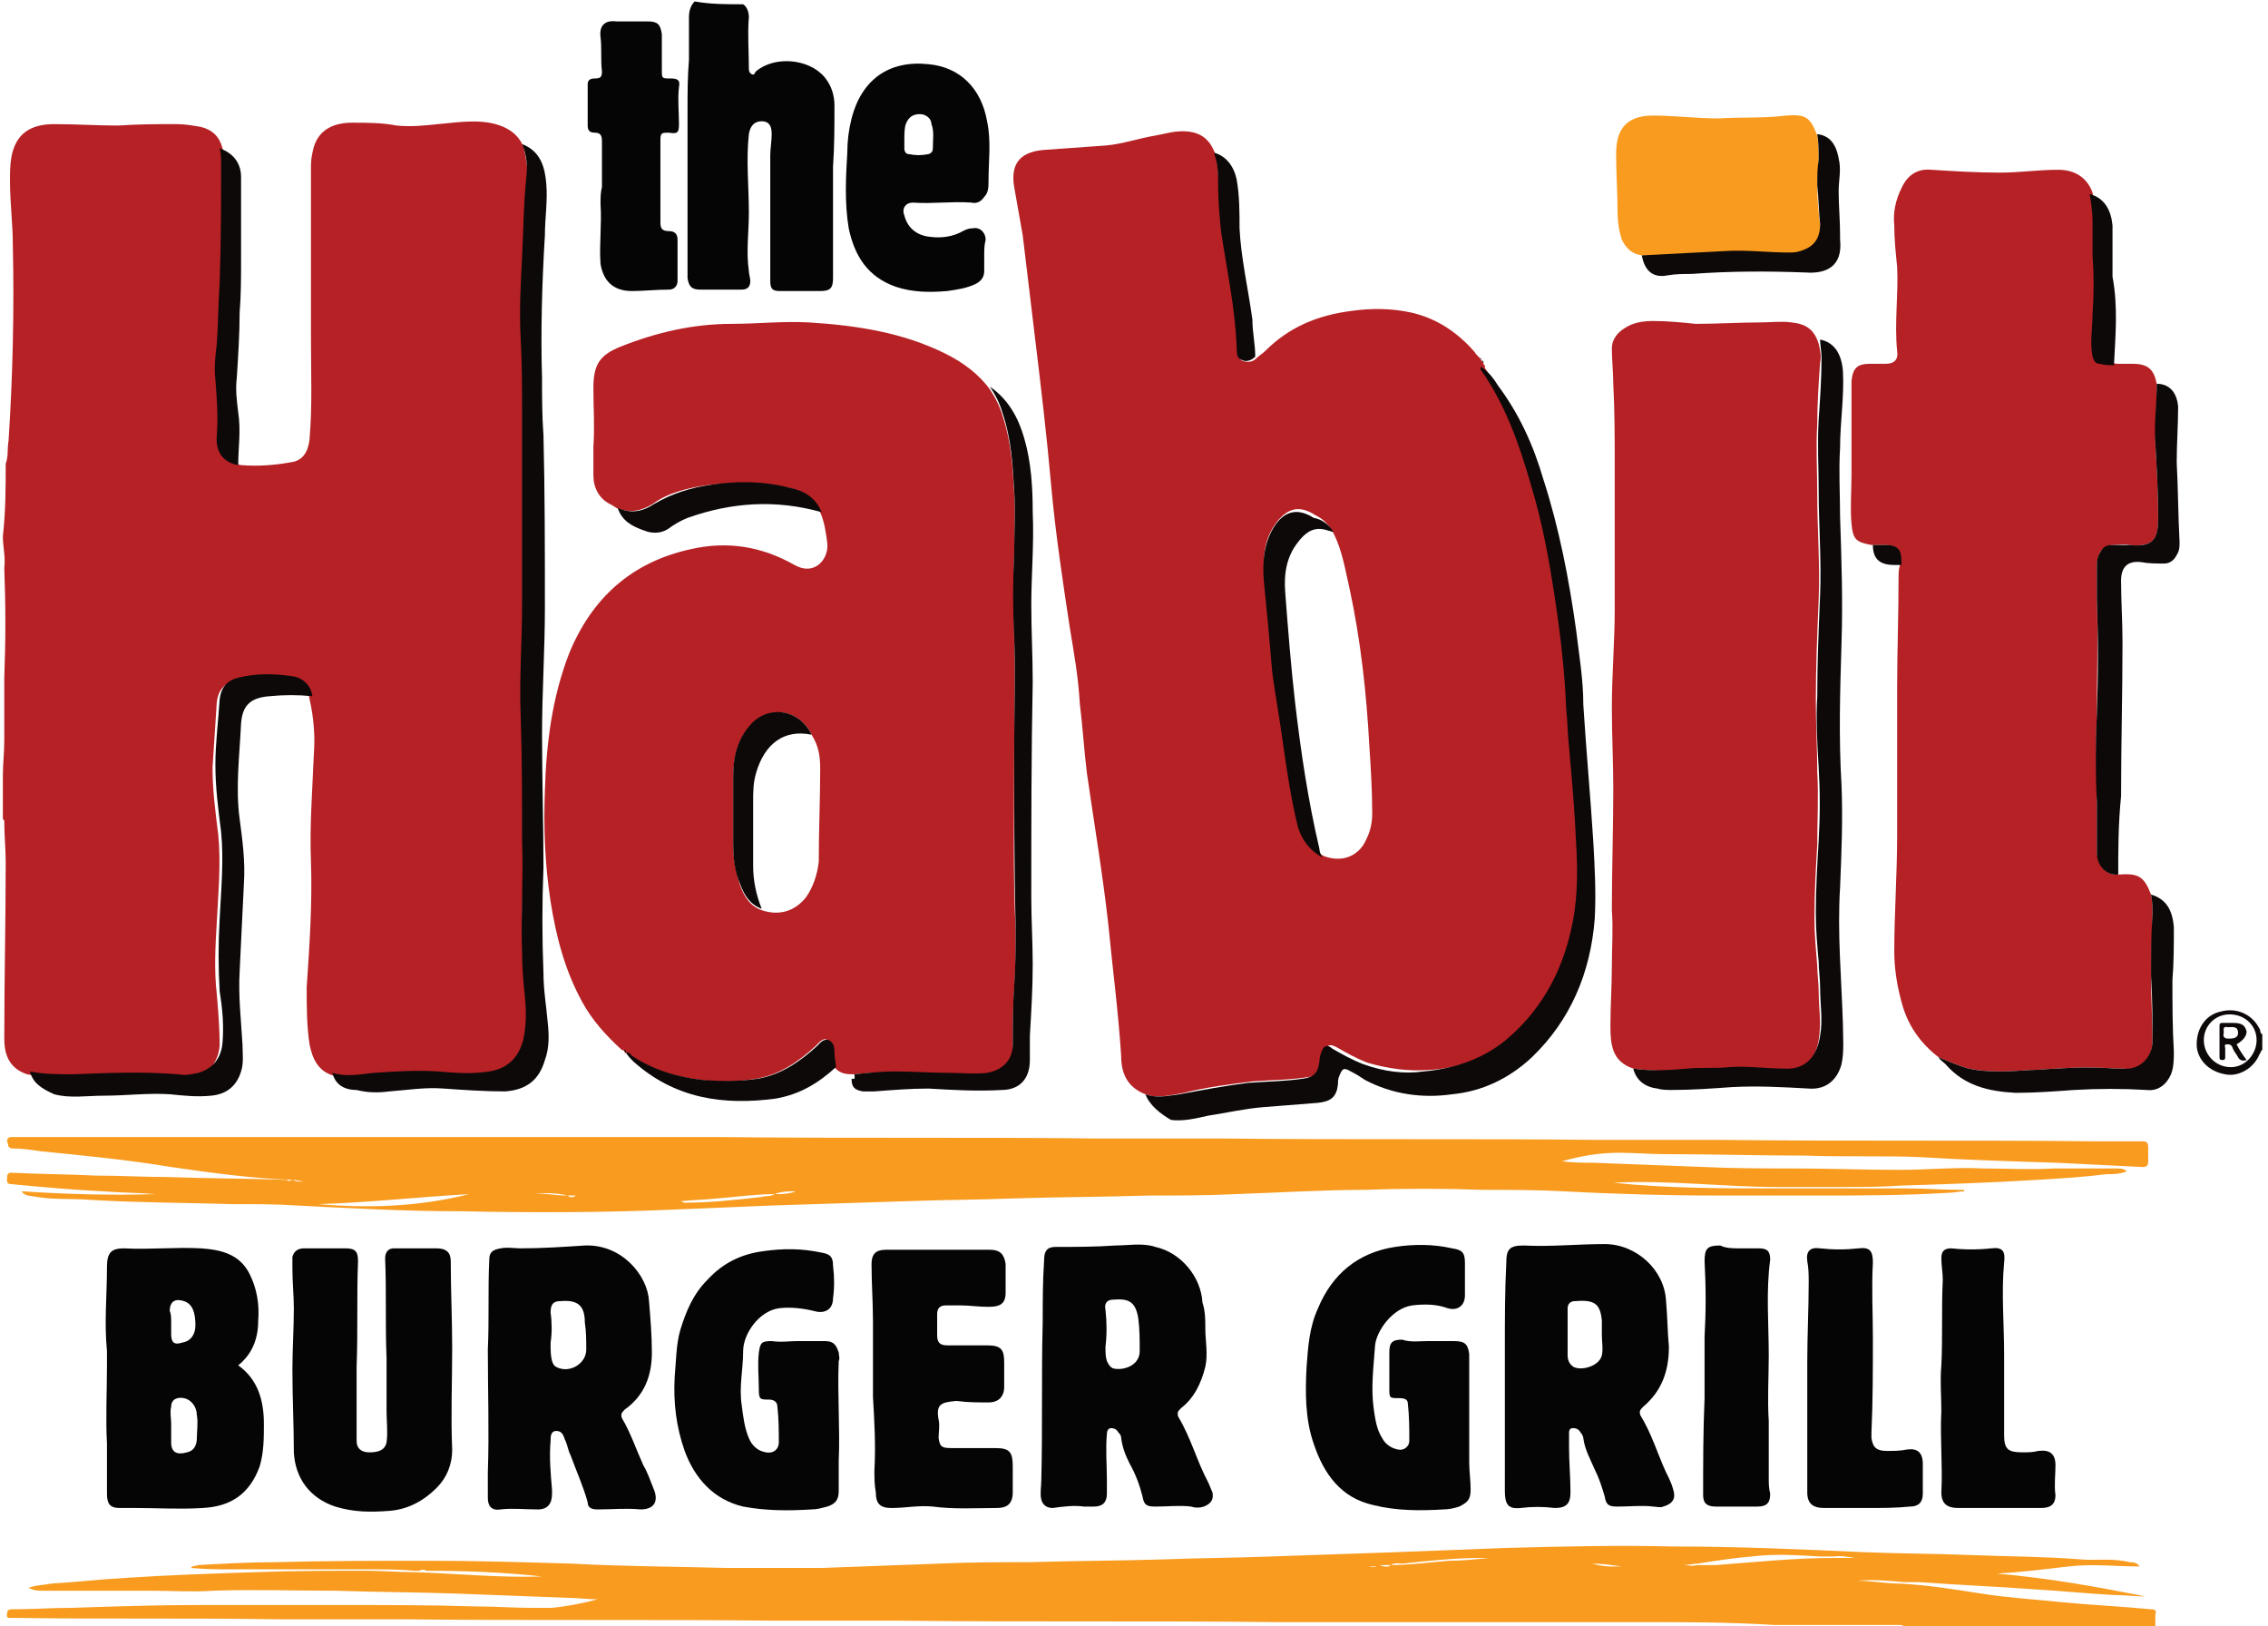 <?xml version="1.0" encoding="utf-8"?>
<svg width="159" height="114" xmlns="http://www.w3.org/2000/svg" xmlns:xlink="http://www.w3.org/1999/xlink" x="0px" y="0px" viewBox="0 0 159 114" style="enable-background:new 0 0 159 114;" xml:space="preserve" focusable="false"> 
<style type="text/css">
	.st0{fill:#B62125;}
	.st1{fill:#F89B1E;}
	.st2{fill:#050505;}
	.st3{fill:#0D0909;}
</style>
<g>
	<path class="st0" d="M0.4,32.5c0.2-0.5,0.1-1.1,0.2-1.6c0.3-4.6,0.4-9.2,0.3-13.7c0-1.5-0.2-3-0.2-4.5c0-0.6,0-1.1,0.1-1.7
		c0.3-1.6,1.3-2.3,3-2.3c1.5,0,3,0.1,4.5,0.1c1.4-0.1,2.7-0.1,4.1-0.1c0.6,0,1.1,0.1,1.7,0.2c0.8,0.2,1.3,0.7,1.5,1.5
		c0.1,0.3,0.1,0.6,0.1,1c0,2.8,0,5.6-0.1,8.4c0,1.4-0.1,2.9-0.2,4.3c0,0.8-0.1,1.7-0.1,2.5c0.1,1.3,0.2,2.6,0.1,3.9
		c-0.1,1,0.3,1.9,1.5,2.1c1.2,0.1,2.4,0,3.5-0.2c0.8-0.1,1.2-0.7,1.3-1.6c0.2-2.3,0.1-4.6,0.1-7c0-4.1,0-8.1,0-12.2
		c0-0.5,0.1-0.9,0.2-1.3c0.4-1.3,1.5-1.7,2.7-1.7c1,0,2.1,0,3.1,0.2c1,0.1,2,0,2.9-0.1c1.2-0.1,2.4-0.3,3.6-0.1
		c1.1,0.2,2,0.7,2.4,1.7c0.2,0.8,0.3,1.6,0.3,2.3c-0.2,1.9-0.2,3.7-0.3,5.6c-0.1,1.9-0.2,3.8-0.1,5.7c0.1,1.8,0.1,3.5,0.1,5.3
		c0.1,4.5,0,8.9,0,13.4c0,2.6-0.2,5.1-0.1,7.7c0.1,3,0,5.9,0.1,8.9c0,2.6-0.2,5.2,0,7.8c0.1,1,0.1,2,0.2,3.1c0.1,1,0.1,1.9-0.1,2.9
		c-0.3,1.4-1.1,2.2-2.4,2.3c-1.2,0.2-2.4,0-3.6,0c-1.5-0.1-3-0.1-4.5,0.1c-1,0.1-1.9,0.2-2.9,0c-1.1-0.3-1.5-1.2-1.7-2.2
		c-0.2-1.3-0.2-2.7-0.2-4c0.2-2.9,0.4-5.9,0.3-8.8c-0.1-2.5,0.1-5,0.2-7.5c0.1-1.3,0-2.6-0.3-3.9c-0.1-0.8-0.6-1.2-1.4-1.4
		c-1.3-0.3-2.5-0.2-3.8,0.1c-0.8,0.2-1.2,0.7-1.3,1.5c-0.1,1.5-0.2,3-0.3,4.6c0,1.6,0.2,3.1,0.4,4.7c0.2,2,0,4.1-0.1,6.1
		c-0.1,1.7-0.2,3.4,0,5.1c0.1,1.2,0.2,2.4,0.2,3.6c-0.1,1.1-0.7,1.9-1.7,2.1c-0.4,0.1-0.9,0.2-1.4,0.1c-2.5-0.3-4.9-0.2-7.4,0
		c-1,0-2,0-3-0.2c-1.2-0.4-1.6-1.3-1.6-2.5c0-4.1,0.1-8.3,0.1-12.4c0-0.9-0.1-1.8-0.1-2.8c0-0.1,0-0.1-0.1-0.2c0-1,0-2,0-3
		c0-0.8,0.1-1.7,0.1-2.5c0-1.5,0-3,0-4.4c0.1-2.6,0.1-5.1,0-7.7c0.1-0.7-0.1-1.5-0.1-2.2C0.4,35.8,0.4,34.2,0.4,32.5z"/>
	<path class="st1" d="M115.5,113.7c-3.1,0-6.2,0-9.3,0c-5.5,0-11.1,0-16.6,0c-8.8-0.1-17.6,0-26.4-0.1c-2.9,0-5.8,0-8.7,0
		c-8.8-0.1-17.6,0-26.4-0.1c-2.9,0-5.8,0-8.7,0c-6.2-0.1-12.3,0-18.5-0.1c-0.2,0-0.5,0.1-0.4-0.3c0-0.3,0.2-0.3,0.4-0.3
		c1.4,0,2.7-0.1,4.1-0.1c3-0.1,6-0.2,9-0.2c1.4,0,2.9,0,4.3,0c1.8,0,3.5,0,5.3,0c3.3,0,6.5,0,9.8,0.1c1.3,0,2.6,0.1,3.9,0.1
		c0.5,0,1,0,1.4,0c1-0.1,2.1-0.3,3.2-0.6c-0.8,0-1.4-0.1-2-0.1c-2.6-0.1-5.3-0.2-7.9-0.3c-2.8-0.1-5.6-0.1-8.4-0.2
		c-2.9,0-5.8-0.1-8.7,0c-1.4,0.1-2.8,0-4.2,0c-2.5,0-5,0-7.6,0c-0.4,0-0.7,0-1.1-0.2c0.5-0.2,1.1-0.2,1.6-0.3
		c1.7-0.1,3.4-0.3,5.2-0.4c3-0.2,6-0.3,9.1-0.4c2.6-0.1,5.2-0.1,7.8-0.1c1.1,0,2.2,0.1,3.4,0.1c3,0.1,5.9,0.4,8.9,0.3
		c-2.7-0.3-5.4-0.4-8.1-0.4c-0.2-0.1-0.3-0.1-0.5,0c-0.1,0-0.2,0-0.3,0c-1.1-0.1-2.2-0.1-3.3-0.1c-3.2,0-6.4,0-9.6,0
		c-0.9,0-1.8,0-2.8-0.1c0.1-0.2,0.3-0.1,0.5-0.2c1.8-0.1,3.6-0.2,5.4-0.2c3.6-0.1,7.1-0.1,10.7-0.1c3.4,0,6.7,0.1,10.1,0.2
		c3.6,0.2,7.1,0.2,10.7,0.3c2.3,0,4.6,0,6.9,0c2.7-0.1,5.4-0.2,8.1-0.3c2.1-0.1,4.3-0.1,6.4-0.1c3.2-0.1,6.3-0.1,9.5-0.2
		c2.5-0.1,4.9-0.1,7.4-0.2c2.9-0.1,5.8-0.2,8.7-0.3c2.6-0.1,5.2-0.2,7.8-0.3c3.9-0.1,7.8-0.2,11.7-0.1c4.5,0,9,0.2,13.4,0.4
		c2.5,0.1,5,0.1,7.5,0.2c2.5,0.1,5.1,0.1,7.6,0.3c1.1,0.1,2.3-0.1,3.5,0.2c0.2,0,0.5,0,0.7,0.3c-1.7,0-3.3-0.2-5,0
		c-1.7,0.2-3.3,0.4-5,0.5c3.5,0.3,6.9,0.9,10.4,1.6c-0.7,0-1.4-0.1-2.2-0.1c-1.9-0.1-3.8-0.3-5.6-0.4c-2.7-0.2-5.3-0.3-8-0.5
		c-0.4,0-0.7,0-1.1,0c-1.1-0.1-2.2-0.2-3.3-0.1c1,0,2,0.2,3,0.2c1.9,0.1,3.8,0.4,5.7,0.7c1.9,0.3,3.7,0.4,5.6,0.6
		c2.1,0.2,4.2,0.3,6.3,0.5c0.3,0,0.4,0.1,0.3,0.4c0,0.3,0,0.6,0,0.8c-5.9,0-11.7,0-17.6,0c-0.1-0.1-0.3-0.1-0.5-0.1
		c-2.9,0-5.7,0-8.6,0C121.1,113.7,118.3,113.7,115.5,113.7z M97.5,109.7c1.4,0,2.7-0.2,4.1-0.3c0.9,0,1.8-0.1,2.8-0.2
		c-0.2,0-0.4,0-0.5,0c-1.9,0-3.7,0.2-5.6,0.4C98.1,109.6,97.8,109.5,97.5,109.7c-0.3,0-0.5,0-0.8,0C97,109.8,97.3,109.9,97.5,109.7z
		 M119,109.6c-0.3,0-0.6,0.1-1,0.1c0.3,0,0.6,0.1,1,0c0.1,0,0.2,0,0.2,0c0,0,0.1,0,0.1,0c0.3,0,0.7,0,1,0c2.7-0.2,5.5-0.5,8.3-0.5
		c0.5,0,1,0,1.6,0c-0.5,0-1-0.2-1.6-0.1c-0.3,0-0.7,0-1,0c-1.6-0.1-3.2-0.2-4.8,0C121.5,109.2,120.3,109.4,119,109.6z M113.7,109.8
		C113.7,109.8,113.7,109.8,113.7,109.8c-0.7-0.1-1.4-0.2-2.1-0.2c0.4,0.1,0.9,0.2,1.3,0.2C113.2,109.8,113.4,109.8,113.7,109.8z
		 M95.9,109.8c0.2,0,0.4,0.1,0.6,0C96.3,109.8,96.1,109.8,95.9,109.8z"/>
	<path class="st2" d="M52.1,0.3c0.3,0.2,0.4,0.6,0.4,0.9c-0.1,1.2,0,2.4,0,3.6c0,0.1,0,0.3,0.2,0.4c0.2,0.1,0.2-0.1,0.3-0.2
		c1.3-1.1,3.7-0.9,4.8,0.4c0.5,0.6,0.7,1.3,0.7,2c0,1.4,0,2.8-0.1,4.3c0,1.9,0,3.7,0,5.6c0,0.7,0,1.5,0,2.2c0,0.7-0.2,0.9-0.9,0.9
		c-0.9,0-1.8,0-2.8,0c-0.5,0-0.7-0.1-0.7-0.7c0-2.9,0-5.9,0-8.8c0-0.5,0.1-1,0.1-1.5c0-0.6-0.2-0.9-0.7-0.9c-0.5,0-0.8,0.3-0.9,0.9
		c-0.2,1.8,0,3.7,0,5.5c0,1.4-0.2,2.7,0,4.1c0,0.2,0.1,0.5,0.1,0.7c0,0.4-0.2,0.6-0.6,0.6c-1,0-2,0-2.9,0c-0.6,0-0.8-0.2-0.9-0.8
		c0-0.7,0-1.3,0-2c0-3.3,0-6.5,0-9.8c0-1.2,0-2.3,0.1-3.5c0-1,0-2,0-3c0-0.4,0.1-0.8,0.4-1.1C49.8,0.3,50.9,0.3,52.1,0.3z"/>
	<path class="st3" d="M158.6,73.6c-0.1,0-0.1,0.2-0.2,0.3c-0.4,1-1.5,1.6-2.4,1.4c-1.2-0.2-2-1.1-2-2.1c0-1.2,0.7-2.1,1.7-2.3
		c1.1-0.3,2.2,0.2,2.7,1.2c0.1,0.1,0,0.3,0.2,0.4C158.6,72.8,158.6,73.2,158.6,73.6z M156.3,71.1c-1,0-1.8,0.8-1.8,1.8
		c0,1,0.8,1.9,1.9,1.9c1,0,1.8-0.9,1.8-1.9C158.2,71.9,157.4,71.1,156.3,71.1z"/>
	<path class="st0" d="M80.3,76.7c-1.3-0.5-1.7-1.5-1.7-2.7c-0.2-3.1-0.6-6.1-0.9-9.2c-0.4-3.6-1-7.1-1.5-10.6
		c-0.2-1.6-0.3-3.3-0.5-4.9c-0.1-1.8-0.4-3.5-0.7-5.3c-0.5-3.3-1-6.6-1.3-9.9c-0.3-3.4-0.7-6.8-1.1-10.1c-0.3-2.5-0.6-5-0.9-7.5
		c-0.2-1.1-0.4-2.3-0.6-3.4c-0.3-1.8,0.6-2.5,2.2-2.6c1.4-0.1,2.8-0.2,4.2-0.3c1.2-0.1,2.3-0.5,3.5-0.7c0.6-0.1,1.2-0.3,1.9-0.3
		c1.2,0,1.9,0.5,2.3,1.6c0.2,0.8,0.2,1.6,0.3,2.4c0.1,1,0.1,2.1,0.2,3.1c0.4,2.7,1,5.4,1.1,8.2c0,0.3,0,0.6,0.3,0.8
		c0.4,0.1,0.7,0.1,1-0.2c0.2-0.2,0.4-0.3,0.6-0.5c1.7-1.7,3.7-2.5,6-2.8c1.4-0.2,2.8-0.2,4.2,0.1c1.8,0.4,3.3,1.4,4.5,2.8
		c0.1,0.2,0.3,0.3,0.4,0.5c0.1,0.1,0.1,0.2,0.2,0.2l0,0c0,0.1,0,0.2,0.1,0.2l0,0c0,0.1,0,0.1,0,0.2c1.7,2.4,2.7,5.2,3.5,8
		c0.7,2.6,1.2,5.3,1.7,8c0.4,2.6,0.7,5.2,0.8,7.8c0,0.9,0.1,1.8,0.2,2.7c0.2,2.3,0.4,4.6,0.5,6.8c0.1,1.7,0.1,3.5-0.2,5.2
		c-0.6,3.3-2,6.1-4.5,8.3c-1.7,1.5-3.8,2.3-6,2.4c-1.4,0.1-2.8-0.1-4.2-0.5c-0.8-0.3-1.5-0.7-2.2-1.1c-0.4-0.2-0.6-0.2-0.7,0.1
		c-0.1,0.3-0.2,0.6-0.2,0.8c-0.1,0.8-0.3,1.1-1.1,1.2c-1.3,0.2-2.6,0.2-3.9,0.3c-1.6,0.2-3.2,0.4-4.8,0.8
		C81.9,76.8,81.1,77,80.3,76.7z M92.8,60c1.3,0.5,2.5,0,3-1.2c0.3-0.6,0.4-1.2,0.4-1.8c0-1.6-0.1-3.2-0.2-4.7
		c-0.2-3.7-0.6-7.4-1.4-11.1c-0.3-1.3-0.5-2.6-1.1-3.8c-0.3-0.6-0.7-1-1.3-1.3c-1.1-0.7-1.9-0.5-2.7,0.5c-0.9,1.2-1,2.5-0.8,3.9
		c0.1,1,0.2,2.1,0.3,3.1c0.1,1.1,0.2,2.3,0.3,3.4c0.2,1.5,0.4,3.1,0.7,4.6c0.3,2.1,0.6,4.2,1.1,6.2C91.3,58.8,91.9,59.5,92.8,60z"/>
	<path class="st0" d="M59.9,75.3c-0.5,0-1,0-1.4-0.5c0-0.3-0.1-0.7-0.1-1c0-0.4,0-0.7-0.4-0.9c-0.3-0.2-0.6,0.2-0.8,0.4
		c-1.2,1.1-2.5,2-4.1,2.3c-1.3,0.2-2.6,0.3-3.9,0.1c-1.8-0.2-3.5-0.7-5-1.7c-0.1-0.1-0.2-0.2-0.4-0.2l0,0c0-0.2-0.1-0.2-0.2-0.2
		c-1.1-1-2.1-2.1-2.8-3.4c-1.2-2.2-1.8-4.5-2.2-7c-0.4-2.6-0.5-5.2-0.4-7.8c0.1-3.3,0.5-6.5,1.7-9.6c1.6-3.9,4.4-6.4,8.5-7.3
		c2.6-0.6,5-0.2,7.3,1.1c1.4,0.8,2.4-0.4,2.3-1.5c-0.1-0.8-0.2-1.5-0.5-2.2c-0.4-1-1.2-1.5-2.2-1.7c-1.9-0.4-3.8-0.4-5.7-0.2
		c-1.3,0.2-2.7,0.5-3.8,1.3c-0.8,0.5-1.6,0.7-2.6,0.3c-0.1-0.1-0.2-0.1-0.3-0.2c-0.9-0.4-1.3-1.2-1.3-2.1c0-0.7,0-1.3,0-2
		c0.1-1.4,0-2.7,0-4.1c0-1.6,0.4-2.3,1.9-2.9c2.5-1,5.1-1.6,7.8-1.6c1.8,0,3.6-0.2,5.4-0.1c3.3,0.2,6.6,0.7,9.6,2.2
		c1.2,0.6,2.3,1.4,3.1,2.5c0.4,0.6,0.7,1.2,0.9,1.9c0.6,1.8,0.7,3.6,0.8,5.4c0.1,1.4,0,2.8,0,4.3c-0.1,2,0,4,0,6c0.1,2.5,0,5,0,7.6
		c0,4.2-0.1,8.4,0.1,12.7c0,1.4,0,2.7-0.1,4.1c-0.1,1.4-0.1,2.7-0.1,4.1c0,1.2-0.7,1.8-1.8,2c-0.9,0.1-1.8,0-2.6,0
		c-1.3,0-2.6-0.1-3.9-0.1C61.8,75.1,60.9,75.2,59.9,75.3z M56.9,51.5L56.9,51.5c-0.8-1.7-2.8-2.1-4.1-0.8c-1.1,1-1.4,2.4-1.4,3.8
		c0,1.6,0,3.1,0,4.7c0,1,0.2,2,0.5,2.9c0.3,0.8,0.7,1.4,1.5,1.7c1.2,0.4,2.3,0.1,3.1-0.9c0.5-0.7,0.8-1.6,0.9-2.5
		c0-2.2,0.1-4.4,0.1-6.5C57.5,53,57.4,52.3,56.9,51.5C57,51.6,56.9,51.5,56.9,51.5z"/>
	<path class="st0" d="M148.5,61.3c1.4-0.1,1.8,0.1,2.3,1.4c0.1,0.5,0.1,0.9,0.1,1.4c0,1.4-0.1,2.8-0.1,4.3c0,1.5,0.1,3.1,0.1,4.6
		c0,1-0.7,2.1-2,1.9c-0.2,0-0.4,0-0.6,0c-1.3-0.1-2.7-0.1-4,0c-0.6,0-1.3,0.1-1.9,0.1c-1.5,0.1-2.9,0.2-4.4-0.1
		c-0.7-0.2-1.4-0.5-2.1-0.8c-1.3-1-2.2-2.3-2.6-3.9c-0.3-1.1-0.5-2.3-0.5-3.5c0-2.7,0.2-5.4,0.2-8.1c0-3.4,0-6.9,0-10.3
		c0-2.6,0.1-5.2,0.1-7.8c0-0.3,0-0.6,0.1-0.9c0-0.1,0-0.2,0-0.3c0-0.8-0.2-1.1-1.1-1.1c-0.3,0-0.6,0-0.9,0c-1.1-0.2-1.3-0.4-1.4-1.5
		c-0.1-1.1,0-2.3,0-3.4c0-2.1,0-4.2,0-6.3c0-0.1,0-0.2,0-0.3c0.1-0.9,0.4-1.2,1.3-1.2c0.4,0,0.7,0,1.1,0c0.6,0,0.9-0.3,0.8-0.9
		c-0.2-2,0.1-4,0-5.9c-0.1-1-0.2-1.9-0.2-2.9c-0.1-0.9,0.1-1.8,0.5-2.6c0.4-0.9,1.1-1.4,2.1-1.3c1.6,0.1,3.2,0.2,4.8,0.2
		c1.4,0,2.7-0.2,4.1-0.2c1.1,0,2,0.5,2.4,1.6c0.1,0.6,0.2,1.2,0.2,1.9c0,0.8-0.1,1.6,0,2.4c0.1,1.4,0,2.7,0,4.1c-0.1,1-0.2,2,0,3
		c0,0.3,0.2,0.5,0.5,0.5c0.3,0,0.6,0,1,0.1c0.4,0,0.7,0,1.1,0c1.1,0,1.5,0.4,1.7,1.4c0,1.4-0.1,2.8-0.1,4.2c0.1,1.7,0.2,3.5,0.2,5.2
		c0,1.2-0.1,2.1-2,1.9c-0.4-0.1-0.8,0-1.2,0c-0.3,0-0.6,0.2-0.8,0.4c-0.2,0.3-0.3,0.7-0.3,1c0,0.8,0,1.6,0,2.4c0.1,2.7,0,5.4,0,8.1
		c-0.1,2,0,4.1,0,6.1c0,1.2,0,2.4,0,3.6C147.1,60.7,147.7,61.4,148.5,61.3z"/>
	<path class="st0" d="M114.5,74.9c-1.5-0.5-1.6-1.7-1.6-3c0-1.4,0.1-2.8,0.1-4.2c0-1.3,0.1-2.6,0-3.9c0-2.8,0.1-5.7,0.1-8.5
		c0-1.9-0.1-3.8-0.1-5.7c0-2.3,0.2-4.6,0.2-6.8c0-1.5,0-3,0-4.6c0-1.9,0-3.8,0-5.7c0-1.9,0-3.7-0.1-5.6c0-0.8-0.1-1.7-0.1-2.5
		c0-0.6,0.4-1.1,0.9-1.4c0.6-0.4,1.3-0.5,2-0.5c1,0,2,0.1,3,0.2c1.5,0,3-0.1,4.5-0.1c0.7,0,1.5-0.1,2.2,0c1,0.1,1.6,0.5,1.9,1.5
		c0.1,0.4,0.2,0.9,0.1,1.3c-0.1,1.4-0.2,2.9-0.2,4.3c-0.1,1.7,0,3.3,0,5c0,2.4,0.2,4.8,0.1,7.3c-0.1,2.4-0.2,4.7-0.2,7.1
		c0,1.7,0.1,3.3,0.1,5c0.1,1.7,0,3.4,0,5.1c-0.1,1.7-0.2,3.4-0.2,5.1c0,1.1,0.1,2.2,0.2,3.4c0,0.6,0.1,1.2,0.1,1.8
		c0,1.1,0.2,2.2,0,3.4c-0.2,1.2-0.9,2.3-2.5,2.3c-1.3,0-2.6-0.3-3.9-0.1c-1,0.1-2,0.1-2.9,0.1C117.1,75,115.8,75.1,114.5,74.9z"/>
	<path class="st1" d="M20.5,82.7c-2.9-0.1-5.7-0.5-8.5-0.9c-3-0.5-6.1-0.8-9.1-1.1c-0.7-0.1-1.3-0.2-2-0.2c-0.4,0-0.3-0.3-0.4-0.5
		c0-0.3,0.2-0.3,0.4-0.3c2.2,0,4.3,0,6.5,0c0,0,0.1,0,0.1,0c5.6,0,11.2,0,16.7,0c5.9,0,11.7,0,17.6,0c2.9,0,5.8,0,8.7,0
		c8.8,0.1,17.6,0,26.4,0.1c2.9,0,5.8,0,8.7,0c8.8,0.1,17.6,0,26.4,0.1c2.9,0,5.8,0,8.7,0c8.8,0.1,17.5,0,26.3,0.1c1.1,0,2.1,0,3.2,0
		c0.3,0,0.4,0.1,0.4,0.4c0,0.3,0,0.6,0,1c0,0.3-0.1,0.4-0.4,0.4c-2-0.1-4-0.2-6-0.3c-3.2-0.1-6.5-0.2-9.7-0.4
		c-2.6-0.1-5.3,0-7.9-0.1c-3.3,0-6.5-0.1-9.8-0.1c-1.1,0-2.2-0.1-3.3-0.1c-1.3,0-2.6,0.2-4,0.6c0.8,0.1,1.5,0.1,2.2,0.1
		c2.6,0.1,5.2,0.2,7.8,0.3c2.1,0.1,4.2,0.1,6.2,0.1c2.5,0,5,0.1,7.5,0.1c1.9,0,3.9-0.2,5.8-0.1c1.7,0,3.3,0.1,5,0c1.4,0,2.9,0,4.3,0
		c0.3,0,0.6,0,0.8,0.2c-0.5,0.2-0.9,0.2-1.4,0.2c-1.6,0.2-3.2,0.3-4.9,0.4c-3.2,0.2-6.3,0.3-9.5,0.4c-1.4,0.1-2.8,0.1-4.3,0.1
		c-1.5,0-2.9,0-4.4,0c-3.8,0-7.6-0.5-11.5-0.3c3.8,0.4,7.7,0.4,11.5,0.4c1.5,0,2.9,0,4.4,0c1.6,0,3.2,0,4.7,0c1.3,0,2.5,0.1,3.8,0.1
		c0.1,0,0.1,0,0.2,0c0,0,0,0.1,0,0.1c-0.3,0-0.7,0.1-1,0.1c-3.2,0.2-6.5,0.2-9.7,0.2c-2.1,0-4.2,0-6.3,0c-3.7,0-7.4-0.1-11.1-0.3
		c-1.9-0.1-3.7-0.1-5.6-0.1c-2.8-0.1-5.6-0.1-8.3,0c-3,0-6.1,0.2-9.1,0.3c-2,0.1-4.1,0.1-6.1,0.1c-3.1,0.1-6.3,0.1-9.4,0.2
		c-2.6,0.1-5.1,0.1-7.7,0.2c-3.1,0.1-6.3,0.2-9.4,0.3c-2.4,0.1-4.8,0.2-7.2,0.3c-4.8,0.2-9.7,0.2-14.5,0.1c-3.8,0-7.6-0.2-11.4-0.4
		c-1.5-0.1-3-0.1-4.6-0.1c-3.3-0.1-6.7-0.1-10-0.3c-1.2-0.1-2.5,0-3.7-0.2c-0.4-0.1-0.8,0-1.1-0.4c3.1,0.2,6.2,0.3,9.4,0.2
		c-1.2-0.1-2.5-0.1-3.7-0.2c-2.1-0.1-4.3-0.3-6.4-0.5c-0.4,0-0.3-0.3-0.3-0.5c0-0.2,0.1-0.3,0.3-0.3c2,0.1,3.9,0.1,5.9,0.2
		c1.7,0,3.3,0.1,5,0.1c2.8,0.1,5.6,0.1,8.4,0.2C20.2,82.8,20.3,82.8,20.5,82.7c0.4,0.2,0.8,0.1,1.2,0.1
		C21.3,82.9,20.9,82.7,20.5,82.7z M39.8,83.8c0.2,0.2,0.4,0.1,0.6,0C40.2,83.8,40,83.8,39.8,83.8c-0.8-0.2-1.7-0.2-2.5-0.1
		C38.1,83.6,38.9,83.8,39.8,83.8z M54.3,83.7c-1.3,0-2.7,0.2-4,0.3c-0.9,0.1-1.7,0.1-2.6,0.2c0.1,0,0.2,0.1,0.3,0.1
		c1.8,0,3.6-0.2,5.4-0.4C53.7,83.8,54,83.9,54.3,83.7c0.5,0,1,0,1.5-0.2C55.3,83.5,54.8,83.5,54.3,83.7z M32.9,83.7
		c-3.6,0.2-7.1,0.6-10.6,0.7C25.8,84.7,29.3,84.6,32.9,83.7z"/>
	<path class="st2" d="M84.5,93.1c0,0.9,0.2,1.8,0,2.7c-0.3,1.2-0.8,2.2-1.7,2.9c-0.2,0.2-0.3,0.3-0.2,0.6c0.9,1.5,1.3,3.1,2.1,4.6
		c0.1,0.2,0.2,0.5,0.3,0.7c0.1,0.5-0.1,0.8-0.6,1c-0.3,0.1-0.6,0.1-0.9,0c-0.8-0.1-1.6,0-2.5,0c-0.6,0-0.8-0.1-0.9-0.7
		c-0.2-0.8-0.5-1.6-0.9-2.3c-0.3-0.6-0.5-1.1-0.6-1.8c0-0.2-0.1-0.3-0.2-0.4c-0.1-0.2-0.3-0.3-0.5-0.3c-0.2,0-0.3,0.2-0.3,0.4
		c-0.1,1.1,0,2.2,0,3.2c0,0.3,0,0.6,0,1c0,0.6-0.3,0.9-0.9,0.9c-0.2,0-0.4,0-0.7,0c-0.7-0.1-1.5,0-2.2,0.1c-0.4,0-0.7-0.2-0.8-0.6
		c-0.1-0.4,0-0.9,0-1.3c0.1-3.7,0-7.4,0.1-11.1c0-1.5,0-2.9,0.1-4.4c0-0.6,0.2-0.9,0.8-0.9c1.4,0,2.8,0,4.2-0.1
		c0.9,0,1.9-0.2,2.8,0.1c1.8,0.4,3.2,2.1,3.3,3.9C84.5,91.9,84.5,92.5,84.5,93.1z M77.5,94.4c0,0.4,0,0.7,0.1,1
		c0.1,0.2,0.2,0.4,0.4,0.5c0.6,0.2,1.9-0.1,1.9-1.2c0-0.8,0-1.5-0.1-2.3c-0.2-1.2-0.7-1.4-1.8-1.3c-0.4,0-0.6,0.3-0.5,0.7
		C77.6,92.7,77.6,93.6,77.5,94.4z"/>
	<path class="st2" d="M34.2,103.2c0.1-2.8,0-5.7,0-8.6c0.1-2.1,0-4.2,0.1-6.3c0-0.5,0.2-0.7,0.8-0.8c0.5-0.1,0.9,0,1.4,0
		c1.5,0,3-0.1,4.5-0.2c2.6-0.1,4.4,2.1,4.5,3.9c0.1,1.2,0.2,2.4,0.2,3.6c0,1.6-0.5,3-1.9,4c-0.2,0.2-0.3,0.3-0.2,0.6
		c0.6,1,1,2.2,1.5,3.3c0.3,0.5,0.5,1.1,0.7,1.6c0.4,0.9,0.1,1.5-0.9,1.5c-1-0.1-2,0-3,0c-0.4,0-0.7-0.1-0.7-0.5
		c-0.3-1.1-0.8-2.2-1.2-3.3c-0.2-0.4-0.2-0.7-0.4-1.1c-0.1-0.3-0.2-0.6-0.6-0.6c-0.4,0-0.4,0.4-0.4,0.7c-0.1,1.1,0,2.3,0.1,3.4
		c0,0.1,0,0.2,0,0.3c0,0.7-0.3,1.1-1,1.1c-0.9,0-1.8-0.1-2.6,0c-0.6,0.1-0.9-0.2-0.9-0.8C34.2,104.4,34.2,103.8,34.2,103.2z
		 M38.6,94.1c0,0.6,0,0.9,0.1,1.3c0.1,0.3,0.2,0.4,0.5,0.5c0.9,0.3,1.9-0.4,1.9-1.3c0-0.6,0-1.3-0.1-1.9c0-1.2-0.5-1.6-1.7-1.5
		c-0.5,0-0.7,0.2-0.7,0.8C38.7,92.7,38.7,93.5,38.6,94.1z"/>
	<path class="st2" d="M105.5,103.1c0-2.9,0-5.8,0-8.7c0-2,0-3.9,0.1-5.9c0-0.9,0.2-1.2,1.2-1.2c1.9,0.1,3.8-0.1,5.7-0.1
		c2.2,0,4.2,1.8,4.3,4c0.1,1.1,0.1,2.1,0.2,3.2c0,1.7-0.5,3.1-1.8,4.2c-0.2,0.2-0.3,0.3-0.2,0.6c0.8,1.3,1.2,2.7,1.8,4
		c0.2,0.4,0.4,0.8,0.5,1.2c0.2,0.6,0,1-0.7,1.2c-0.2,0.1-0.5,0-0.7,0c-0.8-0.1-1.6,0-2.5,0c-0.6,0-0.8-0.1-0.9-0.7
		c-0.2-0.7-0.4-1.3-0.7-1.9c-0.3-0.7-0.7-1.4-0.8-2.2c0-0.1-0.1-0.3-0.2-0.4c-0.1-0.2-0.3-0.3-0.5-0.3c-0.3,0-0.3,0.2-0.3,0.4
		c0,0.3,0,0.6,0,1c0,1,0.1,2,0.1,3.1c0,0.8-0.3,1.1-1.1,1.1c-0.8-0.1-1.6-0.1-2.4,0c-0.9,0.1-1.1-0.3-1.1-1.2
		C105.5,104.1,105.5,103.6,105.5,103.1C105.5,103.1,105.5,103.1,105.5,103.1z M112.3,93.6c0-0.3,0-0.7,0-1c-0.1-1.3-0.6-1.5-1.9-1.4
		c-0.3,0-0.5,0.2-0.5,0.5c0,1.1,0,2.2,0,3.3c0,0.3,0.1,0.6,0.4,0.8c0.5,0.3,1.8,0,2-0.8C112.4,94.5,112.3,94.1,112.3,93.6z"/>
	<path class="st2" d="M16.7,95.7c1.4,1,1.8,2.5,1.8,4.1c0,1,0,2-0.3,3c-0.7,1.9-2,2.8-4,2.9c-1.6,0.1-3.1,0-4.7,0
		c-0.4,0-0.7,0-1.1,0c-0.7,0-0.9-0.3-0.9-1c0-1.2,0-2.3,0-3.5c-0.1-1.8,0-3.7,0-5.5c0-0.3,0-0.7,0-1c-0.2-2,0-3.9,0-5.9
		c0-1,0.3-1.3,1.2-1.3c1.8,0.1,3.6-0.1,5.4,0c1.4,0.1,2.7,0.4,3.4,1.8c0.5,1,0.7,2.1,0.6,3.3C18.1,93.8,17.7,94.9,16.7,95.7z
		 M12,99.8c0,0.4,0,0.8,0,1.3c0,0.7,0.4,0.9,1.1,0.7c0.5-0.1,0.7-0.5,0.7-1c0-0.5,0.1-1.1,0-1.6c0-0.6-0.4-1.1-0.9-1.2
		c-0.5-0.1-0.9,0.1-0.9,0.6C11.9,99,12,99.4,12,99.8z M12,92.7C12,92.7,12,92.7,12,92.7c0,0.3,0,0.5,0,0.8c0,0.6,0.2,0.8,0.8,0.6
		c0.6-0.1,0.9-0.6,0.9-1.2c0-0.9-0.2-1.5-0.8-1.7c-0.6-0.2-1,0-1,0.7C12,92.1,12,92.4,12,92.7z"/>
	<path class="st2" d="M27.1,95.2c-0.1-2.4,0-4.7-0.1-7c0-0.4,0.2-0.7,0.6-0.7c0.1,0,0.2,0,0.3,0c0.9,0,1.8,0,2.7,0
		c0.7,0,1,0.3,1,0.9c0,2,0.1,4,0.1,6.1c0,2.4-0.1,4.8,0,7.1c0,1.1-0.4,2-1.1,2.7c-0.9,0.9-2,1.5-3.3,1.6c-1.3,0.1-2.5,0.1-3.8-0.3
		c-1.8-0.6-2.8-2-2.9-3.8c0-1.9-0.1-3.9-0.1-5.8c0-1.4,0.1-2.9,0.1-4.3c0-0.9-0.1-1.8-0.1-2.8c0-0.3,0-0.5,0-0.8
		c0.1-0.4,0.4-0.6,0.8-0.6c1,0,1.9,0,2.9,0c0.7,0,0.9,0.2,0.9,0.9c-0.1,2.5,0,4.9-0.1,7.4c0,1.7,0,3.5,0,5.2c0,0.5,0.3,0.8,0.9,0.8
		c0.7,0,1.1-0.2,1.2-0.7c0.1-0.7,0-1.5,0-2.2C27.1,97.6,27.1,96.3,27.1,95.2z"/>
	<path class="st2" d="M55.9,94c0.6,0,1.3,0,1.9,0c0.6,0,0.8,0.2,1,0.8c0,0.2,0.1,0.4,0,0.6c-0.1,2.3,0.1,4.7,0,7c0,0.7,0,1.4,0,2.1
		c0,0.6-0.2,0.9-0.8,1.1c-0.4,0.1-0.7,0.2-1.1,0.2c-1.6,0.1-3.2,0.1-4.8-0.2c-2.1-0.5-3.4-2-4.1-3.9c-0.6-1.7-0.8-3.4-0.7-5.2
		c0.1-1.1,0.1-2.3,0.4-3.3c0.4-1.3,0.9-2.5,1.9-3.5c1.1-1.2,2.4-1.8,3.9-2c1.4-0.2,2.7-0.2,4.1,0.1c0.6,0.1,0.8,0.3,0.8,0.9
		c0.1,0.8,0.1,1.6,0,2.3c0,0.8-0.6,1.1-1.3,0.9c-0.8-0.2-1.7-0.3-2.5-0.2c-1.4,0.2-2.5,1.8-2.5,3c0,1.3-0.3,2.5-0.1,3.8
		c0.1,0.8,0.2,1.6,0.5,2.3c0.2,0.5,0.6,0.9,1.2,1c0.5,0.1,0.9-0.2,0.9-0.7c0-0.8,0-1.6-0.1-2.5c0-0.3-0.2-0.5-0.6-0.5
		c-0.6,0-0.7,0-0.7-0.7c0-0.9-0.1-1.7,0-2.6c0.1-0.7,0.2-0.8,0.9-0.8C54.8,94.1,55.3,94,55.9,94C55.9,94,55.9,94,55.9,94z"/>
	<path class="st2" d="M100.1,94c0.6,0,1.2,0,1.8,0c0.8,0,1,0.2,1.1,0.9c0,1,0,2,0,3.1c0,1.5,0,3,0,4.5c0,0.6,0.1,1.3,0.1,1.9
		c0,0.7-0.2,0.9-0.8,1.2c-0.3,0.1-0.7,0.2-1.1,0.2c-1.6,0.1-3.3,0.1-4.9-0.3c-2.3-0.5-3.5-2.2-4.2-4.3c-0.6-1.7-0.6-3.6-0.5-5.4
		c0.1-1.4,0.2-2.8,0.8-4.1c1-2.4,2.8-3.9,5.4-4.3c1.3-0.2,2.7-0.2,4,0.1c0.7,0.1,0.9,0.3,0.9,1c0,0.8,0,1.5,0,2.3
		c0,0.7-0.5,1.1-1.2,0.9c-0.8-0.3-1.7-0.3-2.5-0.2c-1.4,0.2-2.5,1.8-2.6,2.8c-0.1,1.5-0.3,2.9-0.1,4.4c0.1,0.7,0.2,1.5,0.6,2.1
		c0.2,0.4,0.6,0.7,1.1,0.8c0.4,0.1,0.8-0.2,0.8-0.6c0-0.9,0-1.7-0.1-2.6c0-0.3-0.2-0.4-0.6-0.4c-0.7,0-0.7,0-0.7-0.7
		c0-0.8,0-1.7,0-2.5c0-0.7,0.2-0.9,0.9-0.9C98.9,94.1,99.5,94,100.1,94C100.1,94,100.1,94,100.1,94z"/>
	<path class="st2" d="M61.3,103.1c0.1-1.8,0-3.5-0.1-5.2c0-1.8,0-3.5,0-5.3c0-1.3-0.1-2.7-0.1-4c0-0.7,0.3-1,1-1c2.4,0,4.9,0,7.3,0
		c0.7,0,1,0.3,1.1,1c0,0.7,0,1.3,0,2c0,0.8-0.4,1-1.2,1c-0.7,0-1.3-0.1-2-0.1c-0.3,0-0.7,0-1,0c-0.4,0-0.6,0.2-0.6,0.6
		c0,0.5,0,1,0,1.5c0,0.5,0.2,0.7,0.7,0.7c0.8,0,1.6,0,2.4,0c0.1,0,0.3,0,0.4,0c1,0,1.2,0.3,1.2,1.2c0,0.6,0,1.1,0,1.7
		c0,0.7-0.4,1.1-1.1,1.1c-0.7,0-1.5,0-2.2-0.1c0,0-0.1,0-0.1,0c-1,0.1-1.4,0.2-1.2,1.3c0.1,0.4,0,0.9,0,1.3c0.1,0.6,0.2,0.7,0.9,0.7
		c1,0,2,0,3.1,0c1,0,1.2,0.3,1.2,1.3c0,0.6,0,1.2,0,1.8c0,0.8-0.4,1.1-1.1,1.1c-1.5,0-3,0.1-4.5-0.1c-1-0.1-1.9,0.1-2.9,0.1
		c-0.8,0-1.1-0.3-1.1-1.1C61.3,104.1,61.3,103.5,61.3,103.1z"/>
	<path class="st1" d="M115.1,17.9c-0.7-0.1-1.1-0.5-1.4-1.1c-0.2-0.6-0.3-1.3-0.3-1.9c0-1.4-0.1-2.7-0.1-4.1c0-1.5,0.5-2.7,2.6-2.7
		c1.5,0,3,0.2,4.6,0.2c1.6-0.1,3.2,0,4.7-0.2c1.4-0.1,1.7,0.1,2.2,1.4c0.1,0.6,0.1,1.2,0.1,1.8c0,0.6-0.1,1.2-0.1,1.8
		c0,0.9,0.1,1.8,0.2,2.7c0.1,1-0.4,1.6-1.4,1.9c-0.3,0.1-0.5,0.1-0.8,0.1c-1.5,0-3-0.1-4.5-0.1C118.9,17.8,117,17.9,115.1,17.9z"/>
	<path class="st2" d="M69,17.9c0,0.4,0,0.8,0,1.1c0,0.4-0.2,0.7-0.6,0.9c-0.6,0.3-1.3,0.4-2,0.5c-1.2,0.1-2.4,0.1-3.6-0.3
		c-2-0.7-2.9-2.2-3.3-4.1c-0.3-1.8-0.2-3.6-0.1-5.3c0-0.8,0.1-1.6,0.3-2.4c0.7-2.7,2.6-4.1,5.4-3.8c2.2,0.2,3.7,1.7,4.1,4
		c0.3,1.4,0.1,2.8,0.1,4.2c0,0.4,0,0.8-0.3,1.1c-0.2,0.3-0.5,0.5-0.9,0.4c-1.4-0.1-2.7,0.1-4.1,0c-0.5,0-0.8,0.4-0.6,0.9
		c0.2,0.8,0.8,1.4,1.8,1.5c0.8,0.1,1.6,0,2.3-0.4c0.2-0.1,0.4-0.2,0.7-0.2c0.5-0.1,0.9,0.3,0.9,0.8C69,17.2,69,17.5,69,17.9
		C69,17.9,69,17.9,69,17.9z M63.4,9.9c0,0.1,0,0.3,0,0.5c0,0.2,0.1,0.4,0.3,0.4c0.5,0.1,0.9,0.1,1.4,0c0.3-0.1,0.3-0.3,0.3-0.5
		c0-0.5,0.1-1.1-0.1-1.6C65.3,8.3,64.9,8,64.5,8c-0.5,0-0.8,0.2-1,0.7C63.4,9,63.4,9.4,63.4,9.9z"/>
	<path class="st3" d="M23.3,75.2c1,0.3,1.9,0.1,2.9,0c1.5-0.1,3-0.2,4.5-0.1c1.2,0.1,2.4,0.2,3.6,0c1.3-0.2,2.1-1,2.4-2.3
		c0.2-1,0.2-1.9,0.1-2.9c-0.1-1-0.2-2-0.2-3.1c-0.1-2.6,0.1-5.2,0-7.8c0-3,0-5.9-0.1-8.9c-0.1-2.6,0.1-5.1,0.1-7.7
		c0-4.5,0-8.9,0-13.4c0-1.8,0-3.5-0.1-5.3c-0.1-1.9,0-3.8,0.1-5.7c0.1-1.9,0.1-3.7,0.3-5.6c0.1-0.8,0-1.6-0.3-2.3
		c1.3,0.5,1.6,1.6,1.7,2.8c0.1,1.2-0.1,2.4-0.1,3.6c-0.2,3.3-0.3,6.7-0.2,10c0,1.3,0,2.7,0.1,4c0.1,4,0.1,8.1,0.1,12.1
		c0,3-0.2,5.9-0.2,8.9c0,3.1,0.1,6.2,0.1,9.3c-0.1,2.5-0.1,4.9,0,7.4c0,1.2,0.2,2.3,0.3,3.5c0.1,0.9,0.1,1.8-0.2,2.6
		c-0.4,1.4-1.3,2.1-2.8,2.2c-1.4,0-2.9-0.1-4.3-0.2c-1.3-0.1-2.5,0.1-3.8,0.2c-0.8,0.1-1.5,0.1-2.3-0.1C24.1,76.4,23.5,76,23.3,75.2
		z"/>
	<path class="st3" d="M80.3,76.7c0.8,0.3,1.6,0.1,2.4,0c1.6-0.3,3.2-0.6,4.8-0.8c1.3-0.1,2.6-0.1,3.9-0.3c0.7-0.1,1-0.4,1.1-1.2
		c0-0.3,0.1-0.6,0.2-0.8c0.1-0.3,0.4-0.4,0.7-0.1c0.7,0.4,1.4,0.8,2.2,1.1c1.4,0.5,2.8,0.7,4.2,0.5c2.2-0.2,4.3-0.9,6-2.4
		c2.5-2.2,3.9-5,4.5-8.3c0.3-1.7,0.3-3.5,0.2-5.2c-0.1-2.3-0.3-4.6-0.5-6.8c-0.1-0.9-0.1-1.8-0.2-2.7c-0.1-2.6-0.4-5.2-0.8-7.8
		c-0.4-2.7-0.9-5.4-1.7-8c-0.8-2.8-1.8-5.6-3.5-8c0,0,0-0.1,0-0.2c0.5,0.3,0.9,0.8,1.2,1.3c1.5,2,2.5,4.2,3.2,6.6
		c1.1,3.4,1.8,7,2.3,10.6c0.2,1.7,0.5,3.4,0.5,5.2c0.2,3.2,0.5,6.4,0.7,9.6c0.1,1.8,0.2,3.6,0.1,5.4c-0.3,3.8-1.7,7.1-4.4,9.7
		c-1.6,1.5-3.5,2.4-5.6,2.6c-2.1,0.3-4.2,0-6.1-1c-0.3-0.2-0.6-0.4-1-0.6c-0.5-0.3-0.6-0.2-0.8,0.3c-0.1,0.2-0.1,0.4-0.1,0.6
		c-0.1,0.9-0.5,1.2-1.4,1.3c-1.3,0.1-2.6,0.2-3.8,0.3c-1.3,0.1-2.6,0.4-3.9,0.6c-0.9,0.2-1.7,0.4-2.6,0.3
		C81.4,78.1,80.6,77.5,80.3,76.7z"/>
	<path class="st2" d="M140.3,105.7c-0.8,0-1.9,0-3,0c-0.8,0-1.2-0.3-1.2-1.1c0.1-1.9-0.1-3.8,0-5.7c0-1.1-0.1-2.1,0-3.2
		c0.1-2,0-4,0.1-6c0-0.5-0.1-1-0.1-1.5c0-0.5,0.2-0.7,0.7-0.7c0.9,0.1,1.9,0.1,2.8,0c0.8-0.1,1,0.2,0.9,1c-0.2,2.1,0,4.3,0,6.4
		c0,1.8,0,3.6,0,5.4c0,0.1,0,0.2,0,0.3c0,1,0.3,1.2,1.3,1.2c0.4,0,0.7,0,1.1-0.1c0.8-0.1,1.2,0.2,1.2,1c0,0.7-0.1,1.4,0,2.1
		c0,0.6-0.3,0.9-1,0.9C142.3,105.7,141.5,105.7,140.3,105.7z"/>
	<path class="st2" d="M130.9,105.7c-0.8,0-1.9,0-3,0c-0.8,0-1.2-0.3-1.2-1.1c0-0.4,0-0.8,0-1.2c0-2.6,0-5.2,0-7.9
		c0-1.9,0.1-3.8,0.1-5.6c0-0.5,0-1-0.1-1.5c-0.1-0.7,0.2-1,0.9-0.9c0.9,0.1,1.8,0.1,2.7,0c0.8-0.1,1,0.2,1,1c-0.1,1.8,0,3.5,0,5.3
		c0,2.2,0,4.4-0.1,6.6c0,0.1,0,0.3,0,0.4c0.1,0.7,0.4,0.9,1.1,0.9c0.5,0,0.9,0,1.4-0.1c0.7-0.1,1.1,0.2,1.1,1c0,0.7,0,1.4,0,2.1
		c0,0.6-0.3,0.9-0.9,0.9C132.9,105.7,132,105.7,130.9,105.7z"/>
	<path class="st3" d="M114.5,74.9c1.3,0.2,2.6,0.1,3.8,0c1-0.1,2,0,2.9-0.1c1.3-0.1,2.6,0.1,3.9,0.1c1.6,0.1,2.3-1,2.5-2.3
		c0.2-1.1,0-2.2,0-3.4c0-0.6-0.1-1.2-0.1-1.8c-0.1-1.1-0.2-2.2-0.2-3.4c0-1.7,0.1-3.4,0.2-5.1c0.1-1.7,0.1-3.4,0-5.1
		c-0.1-1.7-0.2-3.3-0.1-5c0-2.4,0.1-4.7,0.2-7.1c0.1-2.4-0.1-4.9-0.1-7.3c0-1.7-0.1-3.3,0-5c0.1-1.4,0.2-2.9,0.2-4.3
		c0-0.5-0.1-0.9-0.1-1.3c1,0.2,1.5,1,1.6,2.2c0.1,1.8-0.2,3.6-0.2,5.4c-0.1,1.6,0,3.2,0,4.8c0.1,3,0.2,5.9,0.1,8.9
		c-0.1,3.3-0.2,6.6,0,9.9c0.1,2.4,0,4.8-0.1,7.2c-0.2,3.2,0.1,6.4,0.2,9.6c0,0.9,0.1,1.9-0.1,2.8c-0.3,1.1-1.1,1.8-2.3,1.7
		c-1.8-0.1-3.6-0.2-5.4-0.1c-1.4,0.1-2.8,0.2-4.2,0.2c-0.3,0-0.7,0-1-0.1C115.3,76.2,114.7,75.7,114.5,74.9z"/>
	<path class="st2" d="M42.2,13.1c0-1.1,0-2.2,0-3.2c0-0.4-0.1-0.6-0.5-0.6c-0.4,0-0.5-0.2-0.5-0.5c0-1,0-1.9,0-2.9
		c0-0.3,0.2-0.4,0.5-0.4c0.4,0,0.5-0.1,0.5-0.5c-0.1-0.8,0-1.6-0.1-2.4c-0.1-0.8,0.3-1.2,1.1-1.1c0.7,0,1.5,0,2.2,0
		c0.7,0,0.9,0.2,1,0.9c0,0.8,0,1.7,0,2.5c0,0.6,0,0.6,0.6,0.6c0.5,0,0.7,0.1,0.6,0.6c-0.1,0.9,0,1.7,0,2.6c0,0.6-0.1,0.7-0.7,0.6
		c-0.5,0-0.6,0-0.6,0.5c0,1.9,0,3.8,0,5.8c0,0.4,0.1,0.6,0.6,0.6c0.4,0,0.6,0.2,0.6,0.6c0,1,0,2,0,2.9c0,0.3-0.2,0.6-0.6,0.6
		c-0.9,0-1.8,0.1-2.6,0.1c-1.3,0-2-0.7-2.2-1.9c-0.1-1.4,0.1-2.8,0-4.2C42.1,13.9,42.1,13.5,42.2,13.1
		C42.2,13.1,42.2,13.1,42.2,13.1z"/>
	<path class="st3" d="M59.9,75.3c0.9-0.1,1.9-0.2,2.8-0.2c1.3,0,2.6,0.1,3.9,0.1c0.9,0,1.7,0.1,2.6,0c1.1-0.2,1.8-0.9,1.8-2
		c0-1.4,0-2.7,0.1-4.1c0.1-1.4,0.1-2.7,0.1-4.1c-0.1-4.2-0.1-8.4-0.1-12.7c0-2.5,0.1-5,0-7.6c-0.1-2-0.1-4,0-6c0-1.4,0.1-2.8,0-4.3
		c-0.1-1.8-0.2-3.6-0.8-5.4c-0.2-0.7-0.5-1.3-0.9-1.9c1.3,0.9,2,2.2,2.4,3.6c0.5,1.7,0.6,3.5,0.6,5.2c0.1,2.2-0.1,4.4-0.1,6.5
		c0,1.8,0.1,3.6,0.1,5.4c-0.1,5-0.1,10.1-0.1,15.1c0,1.6,0.1,3.1,0.1,4.7c0,1.7-0.1,3.3-0.2,5c0,0.6,0,1.1,0,1.7
		c0,1.3-0.7,2.1-2,2.1c-1.7,0.1-3.4,0-5.1-0.1c-1.3,0-2.5,0.1-3.8,0.2c-0.3,0-0.5,0-0.8,0c-0.6-0.1-0.8-0.3-0.8-0.9
		C60,75.7,59.9,75.5,59.9,75.3z"/>
	<path class="st2" d="M121.9,87.5c0.5,0,1,0,1.4,0c0.6,0,0.8,0.2,0.8,0.8c-0.3,2.2-0.1,4.5-0.1,6.7c0,1.5-0.1,3.1,0,4.6
		c0,1.3,0,2.7,0,4c0,0.4,0,0.7,0.1,1.1c0,0.6-0.2,0.9-0.9,0.9c-1,0-1.9,0-2.9,0c-0.6,0-0.9-0.2-0.9-0.8c0-2.3,0-4.5,0.1-6.8
		c0-1.4,0-2.8,0-4.3c0.1-1.8,0.1-3.5,0-5.3c0-0.9,0.2-1.1,1.1-1.1C121,87.5,121.5,87.5,121.9,87.5C121.9,87.5,121.9,87.5,121.9,87.5
		z"/>
	<path class="st3" d="M2.1,75.1c1,0.2,2,0.2,3,0.2c2.5-0.1,4.9-0.2,7.4,0c0.5,0.1,0.9,0,1.4-0.1c1-0.3,1.6-1,1.7-2.1
		c0.1-1.2,0-2.4-0.2-3.6c-0.1-1.7-0.1-3.4,0-5.1c0.1-2,0.3-4.1,0.1-6.1c-0.2-1.6-0.4-3.1-0.4-4.7c0-1.5,0.2-3,0.3-4.6
		c0.1-0.8,0.5-1.3,1.3-1.5c1.2-0.3,2.5-0.3,3.8-0.1c0.7,0.1,1.3,0.6,1.4,1.4c-1-0.1-2-0.1-3,0c-1.3,0.1-1.9,0.6-2,1.9
		c-0.1,2.2-0.4,4.5-0.1,6.7c0.2,1.5,0.4,3,0.3,4.5c-0.1,2.1-0.2,4.1-0.3,6.2c-0.1,1.7,0.1,3.4,0.2,5.1c0,0.6,0.1,1.3-0.1,1.9
		c-0.3,1-1,1.6-2.1,1.7c-1,0.1-1.9,0-2.9-0.1c-1.5-0.1-3.1,0.1-4.6,0.1c-1.2,0-2.4,0.2-3.5-0.1C2.9,76.3,2.3,75.9,2.1,75.1z"/>
	<path class="st3" d="M148.5,61.3c-0.8,0.1-1.5-0.6-1.5-1.5c0-1.2,0-2.4,0-3.6c-0.1-2-0.1-4.1,0-6.1c0.1-2.7,0.1-5.4,0-8.1
		c0-0.8,0-1.6,0-2.4c0-0.4,0.1-0.7,0.3-1c0.2-0.3,0.4-0.4,0.8-0.4c0.4,0,0.8,0,1.2,0c1.8,0.2,2-0.6,2-1.9c0-1.7-0.1-3.5-0.2-5.2
		c-0.1-1.4,0.1-2.8,0.1-4.2c0.8,0,1.4,0.5,1.5,1.6c0,1.3-0.1,2.6-0.1,3.9c0.1,1.9,0.1,3.7,0.2,5.6c0,0.3,0,0.6-0.2,0.9
		c-0.2,0.4-0.5,0.6-0.9,0.6c-0.5,0-1.1,0-1.6-0.1c-0.9-0.1-1.4,0.3-1.4,1.3c0,1.4,0.1,2.9,0.1,4.3c0,3.6-0.1,7.2-0.1,10.8
		C148.5,57.8,148.5,59.6,148.5,61.3z"/>
	<path class="st3" d="M135.9,74.1c0.7,0.3,1.4,0.6,2.1,0.8c1.4,0.3,2.9,0.2,4.4,0.1c0.6,0,1.3-0.1,1.9-0.1c1.3-0.1,2.7-0.1,4,0
		c0.2,0,0.4,0,0.6,0c1.3,0.1,2-1,2-1.9c0-1.5,0-3.1-0.1-4.6c0-1.4,0-2.8,0.1-4.3c0-0.5,0-0.9-0.1-1.4c1,0.3,1.5,1,1.6,2.3
		c0,1.2,0,2.5-0.1,3.7c0,1.7,0,3.3,0.1,5c0,0.5,0,1.1-0.2,1.6c-0.3,0.7-0.9,1.2-1.7,1.1c-1.7-0.1-3.4-0.1-5.1,0
		c-1.4,0.1-2.7,0.2-4.1,0.2c-1.9-0.1-3.6-0.5-4.9-2C136.2,74.4,136,74.3,135.9,74.1z"/>
	<path class="st3" d="M16.7,32.6c-1.2-0.2-1.6-1.1-1.5-2.1c0.1-1.3,0-2.6-0.1-3.9c-0.1-0.8,0-1.7,0.1-2.5c0.1-1.4,0.1-2.9,0.2-4.3
		c0.1-2.8,0.1-5.6,0.1-8.4c0-0.3,0-0.6-0.1-1c0.9,0.3,1.5,1,1.5,2c0,2,0,4,0,5.9c0,1.2,0,2.4-0.1,3.6c0,1.5-0.1,3-0.2,4.6
		c-0.1,0.8,0,1.6,0.1,2.4C16.9,30.2,16.7,31.4,16.7,32.6z"/>
	<path class="st3" d="M115.1,17.9c1.9-0.1,3.9-0.2,5.8-0.3c1.5-0.1,3,0.1,4.5,0.1c0.3,0,0.5,0,0.8-0.1c1-0.3,1.4-0.9,1.4-1.9
		c-0.1-0.9-0.1-1.8-0.2-2.7c0-0.6,0-1.2,0.1-1.8c0-0.6,0-1.2-0.1-1.8c0.8,0.1,1.3,0.6,1.5,1.7c0.2,0.8,0,1.5,0,2.3
		c0,1,0.1,2,0.1,3.1c0,0.1,0,0.2,0,0.3c0.2,1.9-1,2.4-2.4,2.3c-2.7-0.1-5.3-0.1-8,0.1c-0.6,0-1.1,0-1.7,0.1
		C115.9,19.5,115.3,19,115.1,17.9z"/>
	<path class="st3" d="M43.9,73.8c0.2-0.1,0.3,0.1,0.4,0.2c1.5,1,3.2,1.5,5,1.7c1.3,0.1,2.6,0.1,3.9-0.1c1.6-0.3,2.9-1.2,4.1-2.3
		c0.2-0.2,0.4-0.5,0.8-0.4c0.4,0.2,0.4,0.6,0.4,0.9c0,0.3,0.1,0.7,0.1,1c-1.2,1.1-2.5,1.9-4.2,2.2c-3.7,0.5-7.1,0-10-2.6
		C44.2,74.2,44,74,43.9,73.8z"/>
	<path class="st3" d="M43.3,35.6c0.9,0.4,1.7,0.3,2.6-0.3c1.2-0.7,2.5-1.1,3.8-1.3c1.9-0.3,3.8-0.3,5.7,0.2c1,0.2,1.8,0.7,2.2,1.7
		c-3.2-0.9-6.3-0.7-9.4,0.4c-0.5,0.2-1,0.5-1.4,0.8c-0.5,0.3-1.1,0.3-1.6,0.1C44.3,36.9,43.6,36.5,43.3,35.6z"/>
	<path class="st3" d="M88,25c-0.3,0.3-0.7,0.4-1,0.2c-0.3-0.1-0.3-0.5-0.3-0.8c-0.1-2.8-0.7-5.5-1.1-8.2c-0.1-1-0.2-2.1-0.2-3.1
		c0-0.8,0-1.6-0.3-2.4c0.8,0.2,1.4,0.9,1.6,1.9c0.2,1.1,0.2,2.3,0.2,3.4c0.1,2.1,0.6,4.2,0.9,6.4C87.8,23.3,88,24.1,88,25z"/>
	<path class="st3" d="M148.2,25.6c-0.3,0-0.6,0-1-0.1c-0.3,0-0.4-0.2-0.5-0.5c-0.2-1,0-2,0-3c0.1-1.4,0.1-2.7,0-4.1
		c0-0.8,0-1.6,0-2.4c0-0.6-0.1-1.3-0.2-1.9c1.1,0.3,1.5,1.2,1.6,2.2c0,1.2,0,2.4,0,3.6C148.5,21.5,148.3,23.6,148.2,25.6z"/>
	<path class="st3" d="M131.3,38.2c0.3,0,0.6,0,0.9,0c0.8,0,1.1,0.3,1.1,1.1c0,0.1,0,0.2,0,0.3c-0.2,0-0.3,0-0.5,0
		C131.8,39.6,131.3,39.2,131.3,38.2z"/>
	<path class="st3" d="M103.9,25.2c-0.1,0-0.2-0.1-0.2-0.2C103.7,25.1,103.8,25.1,103.9,25.2z"/>
	<path class="st3" d="M43.7,73.6c0.1,0,0.2,0,0.2,0.2C43.8,73.7,43.7,73.6,43.7,73.6z"/>
	<path class="st3" d="M104,25.4c-0.1,0-0.1-0.1-0.1-0.2C103.9,25.3,104,25.3,104,25.4z"/>
	<path class="st3" d="M93.5,37.3c-0.4-0.1-0.8-0.3-1.3-0.2c-0.5,0.1-0.9,0.5-1.2,0.9c-0.8,1-1,2.2-0.9,3.5c0.2,2.6,0.4,5.2,0.7,7.8
		c0.4,3.4,0.9,6.8,1.7,10.2c0,0.2,0.1,0.4,0.2,0.6c-0.9-0.5-1.4-1.2-1.7-2.1c-0.5-2-0.8-4.1-1.1-6.2c-0.2-1.5-0.5-3.1-0.7-4.6
		c-0.1-1.1-0.2-2.3-0.3-3.4c-0.1-1-0.2-2.1-0.3-3.1c-0.1-1.4,0-2.7,0.8-3.9c0.7-1,1.6-1.2,2.7-0.5C92.7,36.4,93.2,36.8,93.5,37.3z"
		/>
	<path class="st3" d="M56.9,51.5c-1.9-0.4-3.3,0.6-3.9,2.7c-0.2,0.7-0.2,1.3-0.2,2c0,1.5,0,3,0,4.5c0,1,0.2,2,0.6,3
		c-0.8-0.3-1.2-0.9-1.5-1.7c-0.4-0.9-0.5-1.9-0.5-2.9c0-1.6,0-3.1,0-4.7c0-1.4,0.3-2.7,1.4-3.8C54.1,49.4,56.1,49.8,56.9,51.5z"/>
	<path class="st3" d="M57,51.6C56.9,51.6,56.9,51.6,57,51.6C56.9,51.5,57,51.6,57,51.6z"/>
	<path class="st3" d="M156.8,73.2c0.2,0.4,0.4,0.7,0.7,1.1c-0.3,0.1-0.5,0-0.6-0.2c-0.1-0.2-0.3-0.4-0.4-0.7
		c-0.1-0.2-0.2-0.2-0.4-0.2c-0.2,0-0.1,0.2-0.1,0.3c0,0.2,0,0.4,0,0.6c0,0.2-0.1,0.2-0.2,0.2c-0.2,0-0.2-0.1-0.2-0.2
		c0-0.7,0-1.5,0-2.2c0-0.2,0.1-0.2,0.2-0.2c0.3,0,0.5,0,0.8,0c0.6,0,0.8,0.2,0.9,0.6C157.5,72.6,157.3,72.9,156.8,73.2z M156.2,72.8
		c0.3,0,0.7,0,0.7-0.4c0-0.5-0.4-0.4-0.7-0.4c-0.4-0.1-0.3,0.2-0.3,0.4C155.8,72.7,156,72.8,156.2,72.8z"/>
</g>
</svg>
